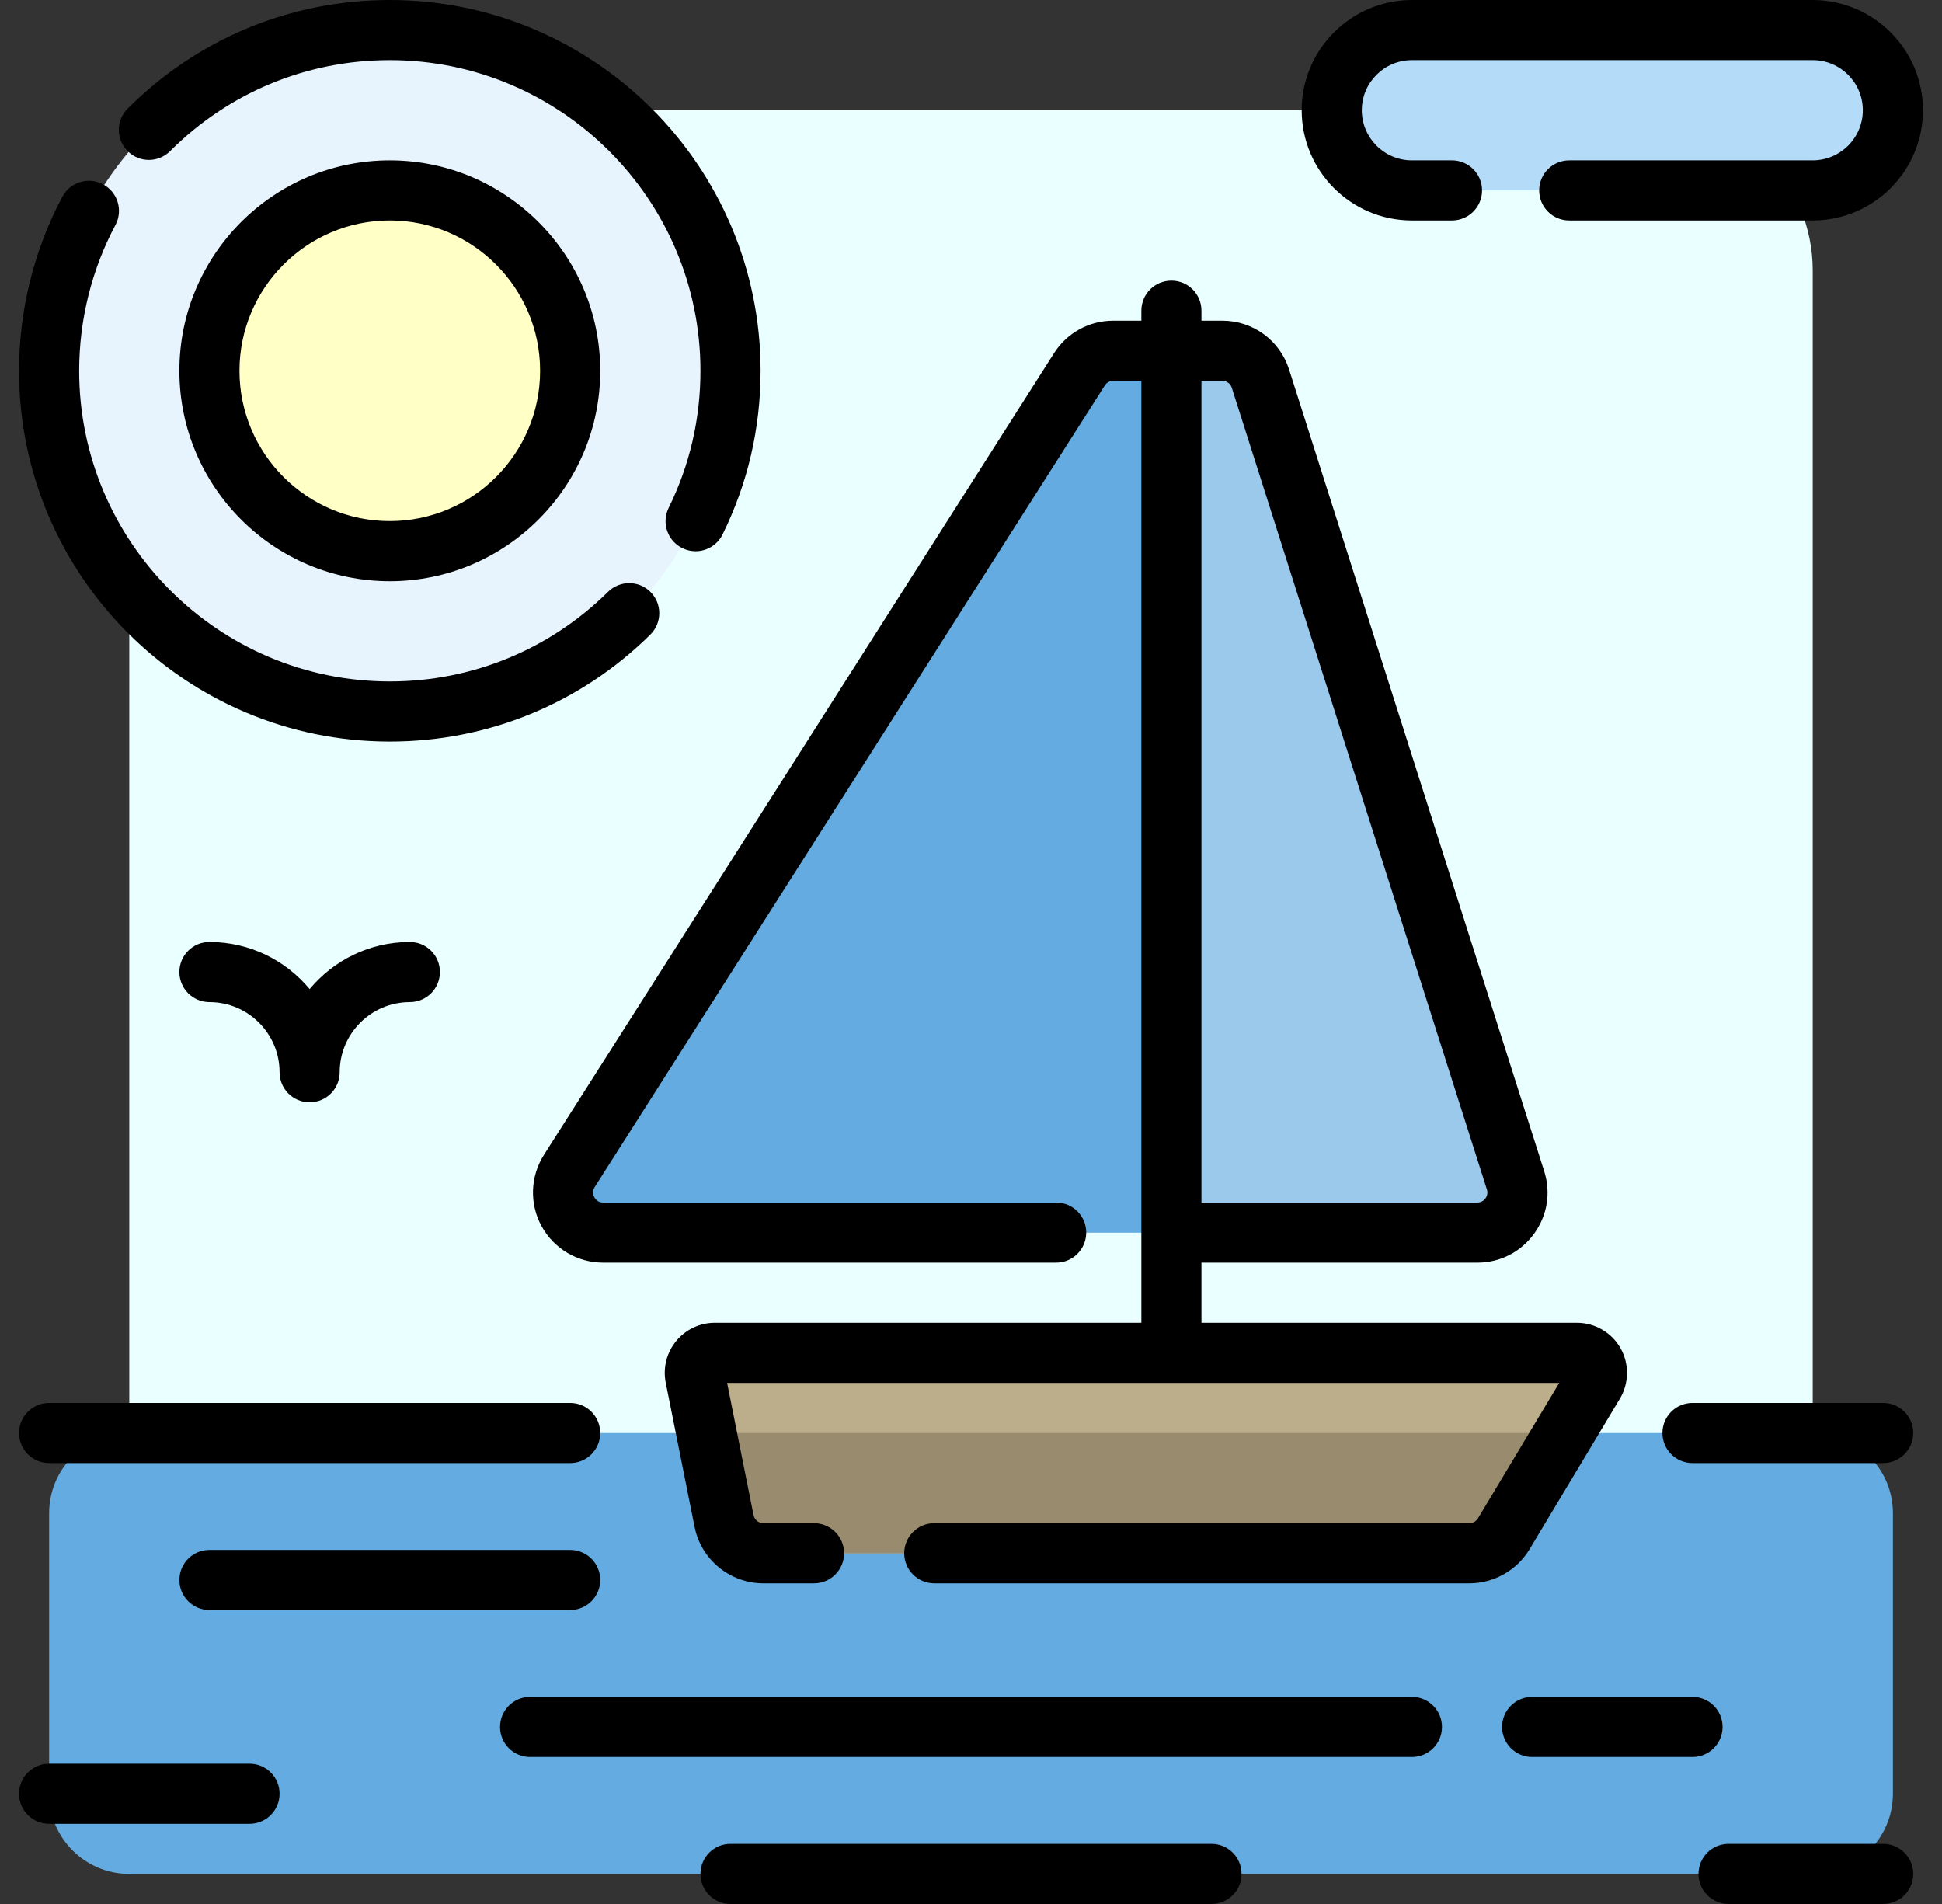 <?xml version="1.0" encoding="UTF-8"?> <svg xmlns="http://www.w3.org/2000/svg" width="51" height="50" viewBox="0 0 51 50" fill="none"><rect x="0" y="0" width="51" height="50" fill="#333333" stroke="none"/> <g clip-path="url(#clip0_1028_600)"> <path d="M43.395 47.105H7.605C5.28 47.105 3.395 45.22 3.395 42.895V7.105C3.395 4.78 5.28 2.895 7.605 2.895H43.395C45.72 2.895 47.605 4.78 47.605 7.105V42.895C47.605 45.22 45.72 47.105 43.395 47.105Z" fill="#EAFFFF"></path> <path d="M47.605 5H37.079C35.916 5 34.974 4.058 34.974 2.895C34.974 1.732 35.916 0.79 37.079 0.79H47.605C48.768 0.79 49.71 1.732 49.71 2.895C49.711 4.058 48.768 5 47.605 5Z" fill="#B4DBF8"></path> <path d="M19.184 9.737C19.184 14.678 15.178 18.684 10.237 18.684C5.295 18.684 1.29 14.678 1.29 9.737C1.29 4.795 5.296 0.79 10.237 0.79C15.178 0.79 19.184 4.796 19.184 9.737Z" fill="#E7F3FD"></path> <path d="M14.974 9.737C14.974 12.353 12.853 14.474 10.237 14.474C7.621 14.474 5.5 12.353 5.5 9.737C5.5 7.121 7.621 5 10.237 5C12.853 5 14.974 7.121 14.974 9.737Z" fill="#FFFFC6"></path> <path d="M33.102 9.944L39.8 30.997C40.016 31.675 39.51 32.368 38.797 32.368H15.838C15.008 32.368 14.505 31.451 14.95 30.751L28.348 9.698C28.541 9.394 28.876 9.21 29.236 9.21H32.099C32.557 9.21 32.963 9.507 33.102 9.944Z" fill="#9AC9EC"></path> <path d="M30.763 32.368H15.838C15.008 32.368 14.505 31.451 14.95 30.751L28.348 9.698C28.541 9.394 28.876 9.21 29.236 9.21H30.763L30.763 32.368Z" fill="#63ABE0"></path> <path d="M49.711 39.737V47.105C49.711 48.268 48.768 49.211 47.605 49.211H3.395C2.232 49.211 1.29 48.268 1.29 47.105V39.737C1.29 38.574 2.232 37.632 3.395 37.632H47.605C48.768 37.632 49.711 38.574 49.711 39.737Z" fill="#63ABE0"></path> <path d="M41.864 36.323L39.491 40.278C39.301 40.596 38.958 40.789 38.588 40.789H20.047C19.546 40.789 19.113 40.435 19.015 39.943L18.258 36.156C18.192 35.83 18.442 35.526 18.774 35.526H41.413C41.822 35.526 42.074 35.973 41.864 36.323Z" fill="#BCAE8A"></path> <path d="M41.085 37.632L39.497 40.279C39.307 40.596 38.965 40.789 38.595 40.789H20.054C19.552 40.789 19.12 40.435 19.021 39.943L18.559 37.632H41.085Z" fill="#998C6E"></path> <path d="M3.352 3.968C3.043 3.66 3.043 3.16 3.352 2.852C5.191 1.013 7.636 0 10.237 0C15.606 0 19.974 4.368 19.974 9.737C19.974 11.245 19.638 12.691 18.976 14.035C18.838 14.314 18.558 14.476 18.267 14.476C18.15 14.476 18.031 14.45 17.919 14.394C17.528 14.202 17.367 13.728 17.56 13.337C18.114 12.213 18.395 11.001 18.395 9.737C18.395 5.239 14.735 1.579 10.237 1.579C8.058 1.579 6.009 2.428 4.468 3.968C4.16 4.277 3.66 4.277 3.352 3.968ZM1.289 38.421H14.974C15.41 38.421 15.763 38.068 15.763 37.632C15.763 37.196 15.41 36.842 14.974 36.842H1.289C0.853 36.842 0.5 37.196 0.5 37.632C0.5 38.068 0.853 38.421 1.289 38.421ZM10.237 19.474C12.815 19.474 15.245 18.476 17.079 16.665C17.389 16.358 17.392 15.858 17.086 15.548C16.779 15.238 16.279 15.235 15.969 15.541C14.433 17.059 12.397 17.895 10.237 17.895C5.739 17.895 2.079 14.235 2.079 9.737C2.079 8.402 2.408 7.077 3.032 5.908C3.237 5.523 3.091 5.045 2.706 4.84C2.321 4.634 1.843 4.78 1.638 5.165C0.893 6.563 0.5 8.144 0.5 9.737C0.5 15.106 4.868 19.474 10.237 19.474ZM8.132 25.974C7.504 25.219 6.557 24.737 5.5 24.737C5.064 24.737 4.711 25.09 4.711 25.526C4.711 25.962 5.064 26.316 5.5 26.316C6.516 26.316 7.342 27.142 7.342 28.158C7.342 28.594 7.695 28.947 8.132 28.947C8.568 28.947 8.921 28.594 8.921 28.158C8.921 27.142 9.747 26.316 10.763 26.316C11.199 26.316 11.553 25.962 11.553 25.526C11.553 25.09 11.199 24.737 10.763 24.737C9.706 24.737 8.76 25.219 8.132 25.974ZM10.237 4.211C13.284 4.211 15.763 6.69 15.763 9.737C15.763 12.784 13.284 15.263 10.237 15.263C7.19 15.263 4.711 12.784 4.711 9.737C4.711 6.69 7.19 4.211 10.237 4.211ZM10.237 5.789C8.06 5.789 6.289 7.56 6.289 9.737C6.289 11.914 8.06 13.684 10.237 13.684C12.414 13.684 14.184 11.914 14.184 9.737C14.184 7.56 12.414 5.789 10.237 5.789ZM37.079 5.789H38.132C38.568 5.789 38.921 5.436 38.921 5C38.921 4.564 38.568 4.211 38.132 4.211H37.079C36.353 4.211 35.763 3.62 35.763 2.895C35.763 2.169 36.353 1.579 37.079 1.579H47.605C48.331 1.579 48.921 2.169 48.921 2.895C48.921 3.62 48.331 4.211 47.605 4.211H41.21C40.774 4.211 40.421 4.564 40.421 5C40.421 5.436 40.774 5.789 41.21 5.789H47.605C49.201 5.789 50.5 4.491 50.5 2.895C50.5 1.299 49.201 0 47.605 0H37.079C35.483 0 34.184 1.299 34.184 2.895C34.184 4.491 35.483 5.789 37.079 5.789ZM14.974 40.702H5.5C5.064 40.702 4.711 41.055 4.711 41.491C4.711 41.927 5.064 42.281 5.5 42.281H14.974C15.41 42.281 15.763 41.927 15.763 41.491C15.763 41.055 15.41 40.702 14.974 40.702ZM6.553 46.316H1.289C0.853 46.316 0.5 46.669 0.5 47.105C0.5 47.541 0.853 47.895 1.289 47.895H6.553C6.989 47.895 7.342 47.541 7.342 47.105C7.342 46.669 6.989 46.316 6.553 46.316ZM49.455 36.842H44.447C44.011 36.842 43.658 37.195 43.658 37.632C43.658 38.068 44.011 38.421 44.447 38.421H49.455C49.891 38.421 50.245 38.068 50.245 37.632C50.245 37.195 49.891 36.842 49.455 36.842ZM45.237 45.351C45.237 44.915 44.883 44.561 44.447 44.561H40.237C39.801 44.561 39.447 44.915 39.447 45.351C39.447 45.787 39.801 46.14 40.237 46.14H44.447C44.883 46.14 45.237 45.787 45.237 45.351ZM49.455 48.421H45.395C44.959 48.421 44.605 48.774 44.605 49.211C44.605 49.647 44.959 50 45.395 50H49.455C49.891 50 50.245 49.647 50.245 49.211C50.245 48.774 49.891 48.421 49.455 48.421ZM31.816 48.421H19.184C18.748 48.421 18.395 48.774 18.395 49.211C18.395 49.647 18.748 50 19.184 50H31.816C32.252 50 32.605 49.647 32.605 49.211C32.605 48.774 32.252 48.421 31.816 48.421ZM37.079 44.561H13.921C13.485 44.561 13.132 44.915 13.132 45.351C13.132 45.787 13.485 46.14 13.921 46.14H37.079C37.515 46.14 37.868 45.787 37.868 45.351C37.868 44.915 37.515 44.561 37.079 44.561ZM38.588 41.579H24.535C24.099 41.579 23.746 41.226 23.746 40.789C23.746 40.353 24.099 40 24.535 40H38.588C38.68 40 38.767 39.951 38.814 39.872L40.948 36.316H19.095L19.789 39.788C19.814 39.911 19.922 40 20.047 40H21.377C21.813 40 22.167 40.353 22.167 40.789C22.167 41.226 21.813 41.579 21.377 41.579H20.047C19.172 41.579 18.412 40.956 18.241 40.098L17.483 36.311C17.406 35.923 17.505 35.525 17.756 35.218C18.007 34.913 18.378 34.737 18.773 34.737H29.974V10H29.236C29.145 10 29.062 10.046 29.014 10.122L15.617 31.174C15.544 31.289 15.58 31.392 15.608 31.442C15.636 31.493 15.703 31.579 15.839 31.579H27.737C28.173 31.579 28.526 31.932 28.526 32.368C28.526 32.804 28.173 33.158 27.737 33.158H15.839C15.166 33.158 14.547 32.792 14.224 32.202C13.9 31.613 13.924 30.894 14.285 30.327L27.681 9.274C28.022 8.74 28.603 8.421 29.236 8.421H29.974V8.158C29.974 7.722 30.327 7.369 30.763 7.369C31.199 7.369 31.552 7.722 31.552 8.158V8.421H32.099C32.904 8.421 33.61 8.937 33.854 9.705L40.553 30.757C40.733 31.323 40.635 31.923 40.284 32.403C39.933 32.883 39.391 33.158 38.797 33.158H31.552V34.737H41.412C41.886 34.737 42.324 34.993 42.557 35.404C42.791 35.816 42.784 36.324 42.541 36.73L40.168 40.685C39.837 41.236 39.231 41.579 38.588 41.579ZM31.553 31.579H38.797C38.913 31.579 38.98 31.511 39.01 31.471C39.039 31.431 39.083 31.347 39.048 31.236L32.349 10.183C32.315 10.074 32.214 10 32.099 10H31.552V31.579H31.553Z" fill="black"></path> </g> <defs> <clipPath id="clip0_1028_600"> <rect width="50" height="50" fill="white" transform="translate(0.5)"></rect> </clipPath> </defs> </svg> 
